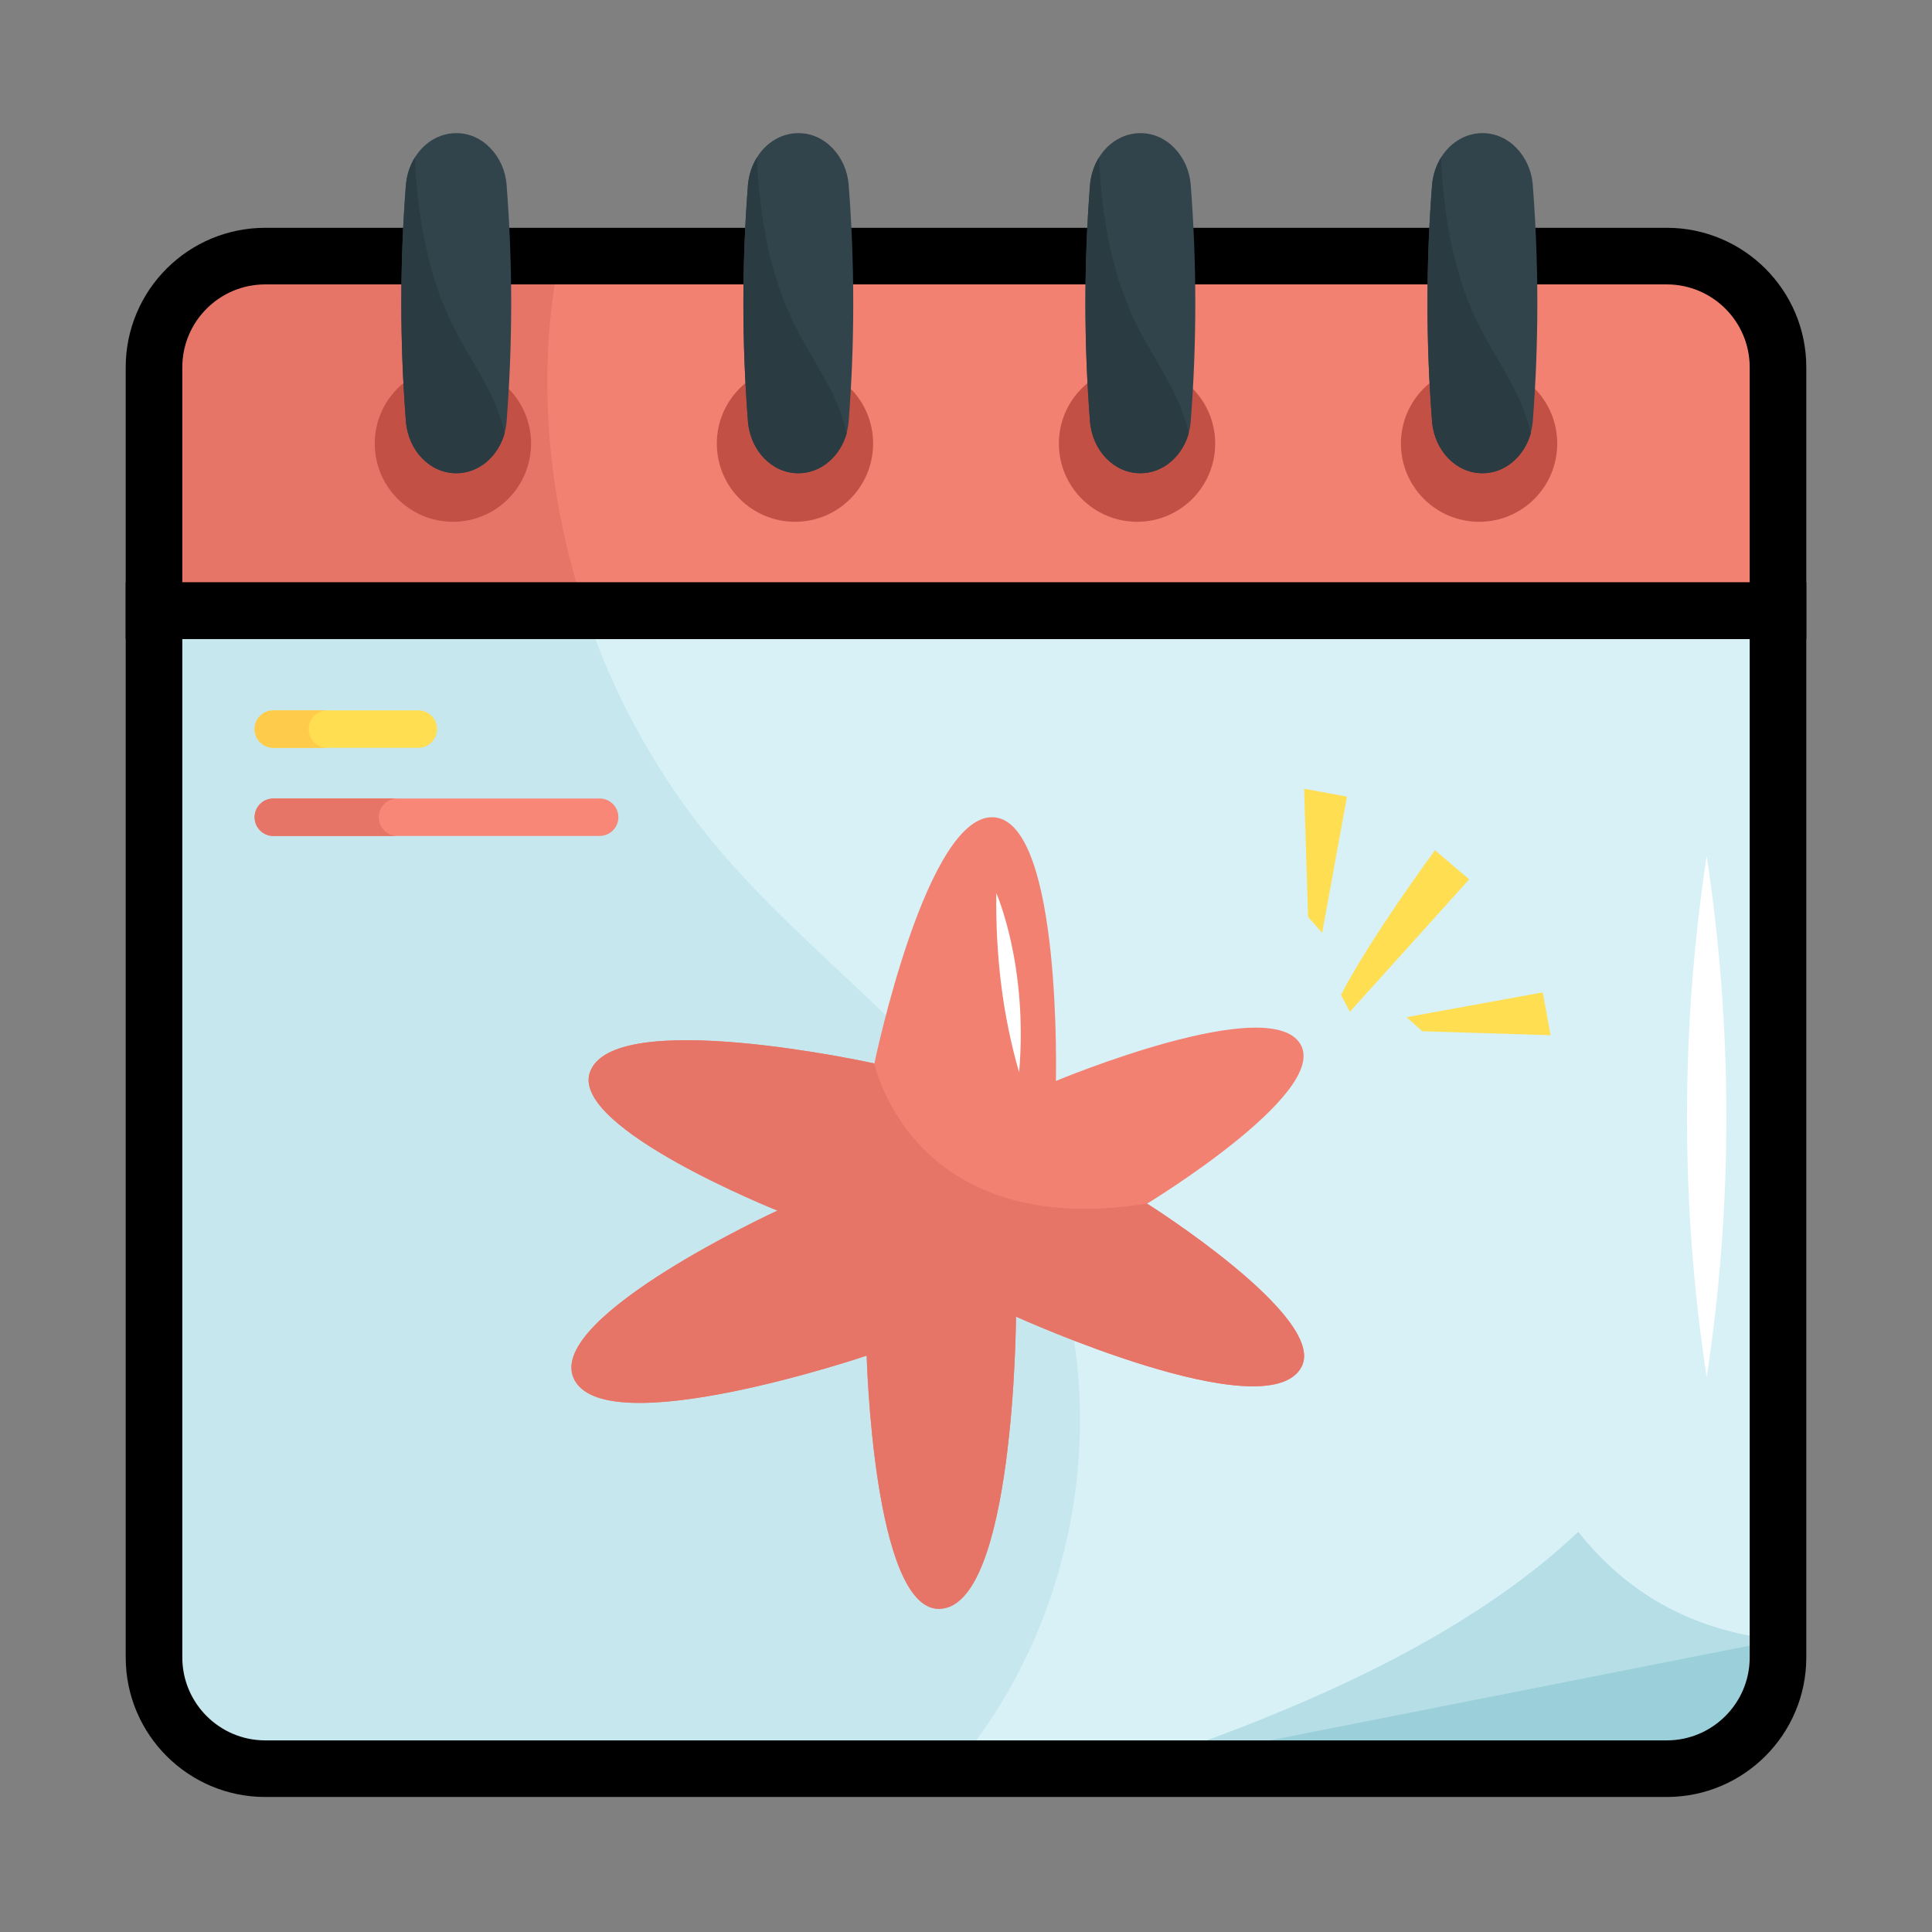 <?xml version="1.0" encoding="utf-8"?>
<!-- Generator: Adobe Illustrator 16.0.0, SVG Export Plug-In . SVG Version: 6.00 Build 0)  -->
<!DOCTYPE svg PUBLIC "-//W3C//DTD SVG 1.1//EN" "http://www.w3.org/Graphics/SVG/1.1/DTD/svg11.dtd">
<svg version="1.1" id="Capa_1" xmlns="http://www.w3.org/2000/svg" xmlns:xlink="http://www.w3.org/1999/xlink" x="0px" y="0px"
	 width="512px" height="512px" viewBox="0 0 512 512" enable-background="new 0 0 512 512" xml:space="preserve">
<rect x="0" y="0" width="512" height="512" fill="#808080" stroke="none"/>
<g>
	<g>
		<g>
			<g>
				<g>
					<path fill="#D8F1F7" d="M471.188,161.838v277.396c0,16.266-13.22,29.485-29.484,29.485H70.299
						c-16.265,0-29.485-13.219-29.485-29.485V161.838H471.188z"/>
					<path fill="#D8F1F7" d="M471.188,161.838v277.396c0,16.266-13.22,29.485-29.484,29.485H70.299
						c-16.265,0-29.485-13.219-29.485-29.485V161.838H471.188z"/>
					<path fill="#C6E7EE" d="M265.883,450.396c-3.869,6.458-8.235,12.575-12.977,18.322H70.303
						c-16.276,0-29.485-13.215-29.485-29.484v-277.39h114.244c7.601,22.729,19.37,44.081,34.767,62.438
						c24.88,29.69,58.776,51.882,78.611,85.166C293.726,351.815,291.271,408.065,265.883,450.396z"/>
					<path fill="#F28172" d="M471.188,97.354v64.491H40.813V97.354c0-16.308,13.215-29.484,29.485-29.484h371.398
						C457.973,67.869,471.188,81.051,471.188,97.354z"/>
					<path fill="#E67567" d="M155.063,161.844H40.813V97.354c0-16.308,13.215-29.484,29.485-29.484h78.138
						c-2.422,11.128-3.43,22.625-3.396,34.058C145.148,122.271,148.578,142.545,155.063,161.844z"/>
					<path fill="#B5DEE6" d="M298.406,468.72c48.258-15.973,90.811-35.331,119.853-62.702
						c12.629,15.924,29.728,26.141,52.923,28.596L298.406,468.72z"/>
					<path fill="#B5DEE6" d="M298.406,468.72c48.258-15.973,90.811-35.331,119.853-62.702
						c12.629,15.924,29.728,26.141,52.923,28.596L298.406,468.72z"/>
					<path fill="#9BCFD9" d="M471.188,434.613v4.621c0,16.266-13.22,29.485-29.484,29.485H298.406L471.188,434.613z"/>
					<path fill="none" stroke="#000000" stroke-width="15" stroke-miterlimit="10" d="M471.188,161.838v277.396
						c0,16.266-13.22,29.485-29.484,29.485H70.299c-16.265,0-29.485-13.219-29.485-29.485V161.838H471.188z"/>
					<path fill="none" stroke="#000000" stroke-width="15" stroke-miterlimit="10" d="M471.188,97.354v64.491H40.813V97.354
						c0-16.308,13.215-29.484,29.485-29.484h371.398C457.973,67.869,471.188,81.051,471.188,97.354z"/>
				</g>
				<g>
					<path fill="#C35045" d="M140.738,117.546c0,11.449-9.238,20.735-20.686,20.735c-11.448,0-20.74-9.286-20.74-20.735
						c0-11.448,9.286-20.69,20.74-20.69C131.5,96.855,140.738,106.098,140.738,117.546z"/>
					<g>
						<path fill="#32444B" d="M134.253,111.722c-0.097,1.095-0.293,2.135-0.542,3.121v0.055
							c-1.771,6.133-6.832,10.517-12.775,10.517h-0.049c-6.929,0-12.677-5.971-13.317-13.691c-1.621-20.865-1.621-41.837,0-62.751
							c0.244-2.682,1.083-5.202,2.405-7.282c2.406-3.891,6.437-6.41,10.96-6.41c3.489,0,6.632,1.479,8.994,3.944
							c2.406,2.465,4.031,5.911,4.324,9.747C135.878,69.885,135.878,90.857,134.253,111.722z"/>
						<path fill="#2A3C42" d="M133.715,114.843v0.055c-1.771,6.132-6.832,10.517-12.775,10.517h-0.049
							c-6.93,0-12.678-5.971-13.317-13.691c-1.62-20.865-1.62-41.837,0-62.751c0.244-2.682,1.083-5.202,2.405-7.282
							c0,0.877,0.049,1.803,0.097,2.681c0.883,14.618,3.587,29.295,10.023,42.055C124.82,95.843,131.652,104.604,133.715,114.843z"
							/>
					</g>
					<path fill="#C35045" d="M231.386,117.546c0,11.449-9.239,20.735-20.686,20.735c-11.449,0-20.735-9.286-20.735-20.735
						c0-11.448,9.287-20.69,20.735-20.69C222.148,96.855,231.386,106.098,231.386,117.546z"/>
					<g>
						<path fill="#32444B" d="M224.901,111.722c-0.098,1.095-0.292,2.135-0.543,3.121v0.055
							c-1.771,6.133-6.832,10.517-12.774,10.517h-0.05c-6.928,0-12.678-5.971-13.317-13.691c-1.62-20.865-1.62-41.837,0-62.751
							c0.245-2.682,1.084-5.202,2.406-7.282c2.406-3.891,6.436-6.41,10.962-6.41c3.489,0,6.63,1.479,8.993,3.944
							c2.407,2.465,4.032,5.911,4.324,9.747C226.526,69.885,226.526,90.857,224.901,111.722L224.901,111.722z"/>
						<path fill="#2A3C42" d="M224.359,114.843v0.055c-1.771,6.132-6.832,10.517-12.774,10.517h-0.05
							c-6.929,0-12.678-5.971-13.317-13.691c-1.62-20.865-1.62-41.837,0-62.751c0.245-2.682,1.084-5.202,2.406-7.282
							c0,0.877,0.049,1.803,0.098,2.681c0.882,14.618,3.586,29.295,10.023,42.055C215.469,95.843,222.3,104.604,224.359,114.843
							L224.359,114.843z"/>
					</g>
					<path fill="#C35045" d="M322.035,117.546c0,11.449-9.238,20.735-20.686,20.735c-11.449,0-20.736-9.286-20.736-20.735
						c0-11.448,9.287-20.69,20.736-20.69C312.797,96.855,322.035,106.098,322.035,117.546z"/>
					<g>
						<path fill="#32444B" d="M315.55,111.722c-0.098,1.095-0.293,2.135-0.544,3.121v0.055c-1.766,6.133-6.831,10.517-12.773,10.517
							h-0.049c-6.93,0-12.68-5.971-13.318-13.691c-1.621-20.865-1.621-41.837,0-62.751c0.244-2.682,1.084-5.202,2.406-7.282
							c2.406-3.891,6.436-6.41,10.96-6.41c3.489,0,6.632,1.479,8.994,3.944c2.406,2.465,4.03,5.911,4.324,9.747
							C317.175,69.885,317.175,90.857,315.55,111.722z"/>
						<path fill="#2A3C42" d="M315.006,114.843v0.055c-1.766,6.132-6.831,10.517-12.773,10.517h-0.049
							c-6.93,0-12.68-5.971-13.318-13.691c-1.621-20.865-1.621-41.837,0-62.751c0.244-2.682,1.084-5.202,2.406-7.282
							c0,0.877,0.049,1.803,0.097,2.681c0.882,14.618,3.587,29.295,10.022,42.055C306.116,95.843,312.949,104.604,315.006,114.843
							L315.006,114.843z"/>
					</g>
					<path fill="#C35045" d="M412.684,117.546c0,11.449-9.238,20.735-20.686,20.735c-11.449,0-20.74-9.286-20.74-20.735
						c0-11.448,9.286-20.69,20.74-20.69C403.445,96.855,412.684,106.098,412.684,117.546z"/>
					<g>
						<path fill="#32444B" d="M406.198,111.722c-0.097,1.095-0.292,2.135-0.542,3.121v0.055
							c-1.771,6.133-6.832,10.517-12.775,10.517h-0.049c-6.93,0-12.678-5.971-13.317-13.691c-1.622-20.865-1.622-41.837,0-62.751
							c0.243-2.682,1.083-5.202,2.405-7.282c2.406-3.891,6.436-6.41,10.961-6.41c3.488,0,6.631,1.479,8.993,3.944
							c2.405,2.465,4.03,5.911,4.324,9.747C407.818,69.885,407.818,90.857,406.198,111.722L406.198,111.722z"/>
						<path fill="#2A3C42" d="M405.656,114.843v0.055c-1.771,6.132-6.832,10.517-12.775,10.517h-0.049
							c-6.93,0-12.678-5.971-13.317-13.691c-1.622-20.865-1.622-41.837,0-62.751c0.243-2.682,1.083-5.202,2.405-7.282
							c0,0.877,0.049,1.803,0.098,2.681c0.882,14.618,3.586,29.295,10.023,42.055C396.766,95.843,403.592,104.604,405.656,114.843z"
							/>
					</g>
				</g>
			</g>
			<g>
				<g>
					<path fill="#FFDE51" d="M67.47,193.215c0-2.742,2.221-4.964,4.962-4.964h38.419c2.741,0,4.962,2.221,4.962,4.964
						c0,2.741-2.221,4.962-4.962,4.962H72.433C69.691,198.177,67.47,195.956,67.47,193.215z"/>
				</g>
				<g>
					<path fill="#FFCB4A" d="M86.758,198.183H72.433c-2.757,0-4.974-2.221-4.974-4.974c0-2.725,2.222-4.941,4.974-4.941h14.325
						c-2.725,0-4.941,2.221-4.941,4.941C81.817,195.961,84.033,198.183,86.758,198.183z"/>
				</g>
				<g>
					<path fill="#F88778" d="M67.47,216.571c0-2.742,2.221-4.962,4.962-4.962h86.483c2.741,0,4.962,2.221,4.962,4.962
						s-2.221,4.962-4.962,4.962H72.427C69.691,221.534,67.47,219.313,67.47,216.571z"/>
				</g>
				<g>
					<path fill="#E67567" d="M105.353,221.55H72.439c-2.758,0-4.973-2.254-4.973-4.974c0-2.725,2.221-4.973,4.973-4.973h32.914
						c-2.758,0-4.974,2.253-4.974,4.973C100.374,219.296,102.595,221.55,105.353,221.55z"/>
				</g>
			</g>
			<g>
				<path fill="#FFDE51" d="M345.604,209.025l11.351,2.092l-6.567,36.083l-3.732-4.182L345.604,209.025z"/>
				<path fill="#FFDE51" d="M410.928,274.349l-2.09-11.351l-36.086,6.566l4.184,3.734L410.928,274.349z"/>
				<path fill="#FFDE51" d="M380.283,225.321c0,0-17.125,23.222-24.911,38.343l2.351,4.471l31.631-35.092L380.283,225.321z"/>
			</g>
		</g>
		<path fill="#FFFFFF" d="M452.289,226.806c6.93,45.739,6.984,92.454,0,138.186C445.305,319.259,445.359,272.551,452.289,226.806z"
			/>
	</g>
	<g>
		<g>
			<path fill="#F28172" d="M303.988,318.977c0,0,47.909,30.174,40.916,43.273c-9.043,16.91-75.657-13.338-75.657-13.338
				s-0.362,77.294-20.387,77.45c-17.435,0.125-19.18-67.106-19.18-67.106s-70.51,23.867-77.765,5.727
				c-6.501-16.271,54.126-44.162,54.126-44.162s-54.256-21.656-49.796-36.387c5.526-18.08,75.472-2.602,75.472-2.602
				s13.969-67.325,32.004-65.211c17.74,2.097,16.104,69.838,16.104,69.838s57.502-24.035,64.994-9.395
				C351.487,290.158,303.988,318.977,303.988,318.977L303.988,318.977z"/>
			<path fill="#E67567" d="M344.904,362.25c-9.043,16.91-75.657-13.338-75.657-13.338s-0.362,77.294-20.387,77.45
				c-17.435,0.125-19.18-67.106-19.18-67.106s-70.51,23.867-77.765,5.727c-6.501-16.271,54.126-44.162,54.126-44.162
				s-54.256-21.656-49.796-36.387c5.526-18.08,75.472-2.602,75.472-2.602s9.709,47.06,72.277,37.141
				C303.988,318.977,351.898,349.15,344.904,362.25L344.904,362.25z"/>
		</g>
		<path fill="#FFFFFF" d="M270.082,284.183c-4.373-15.046-6.27-30.921-6.053-47.504
			C264.029,236.683,272.504,255.744,270.082,284.183z"/>
	</g>
</g>
</svg>
